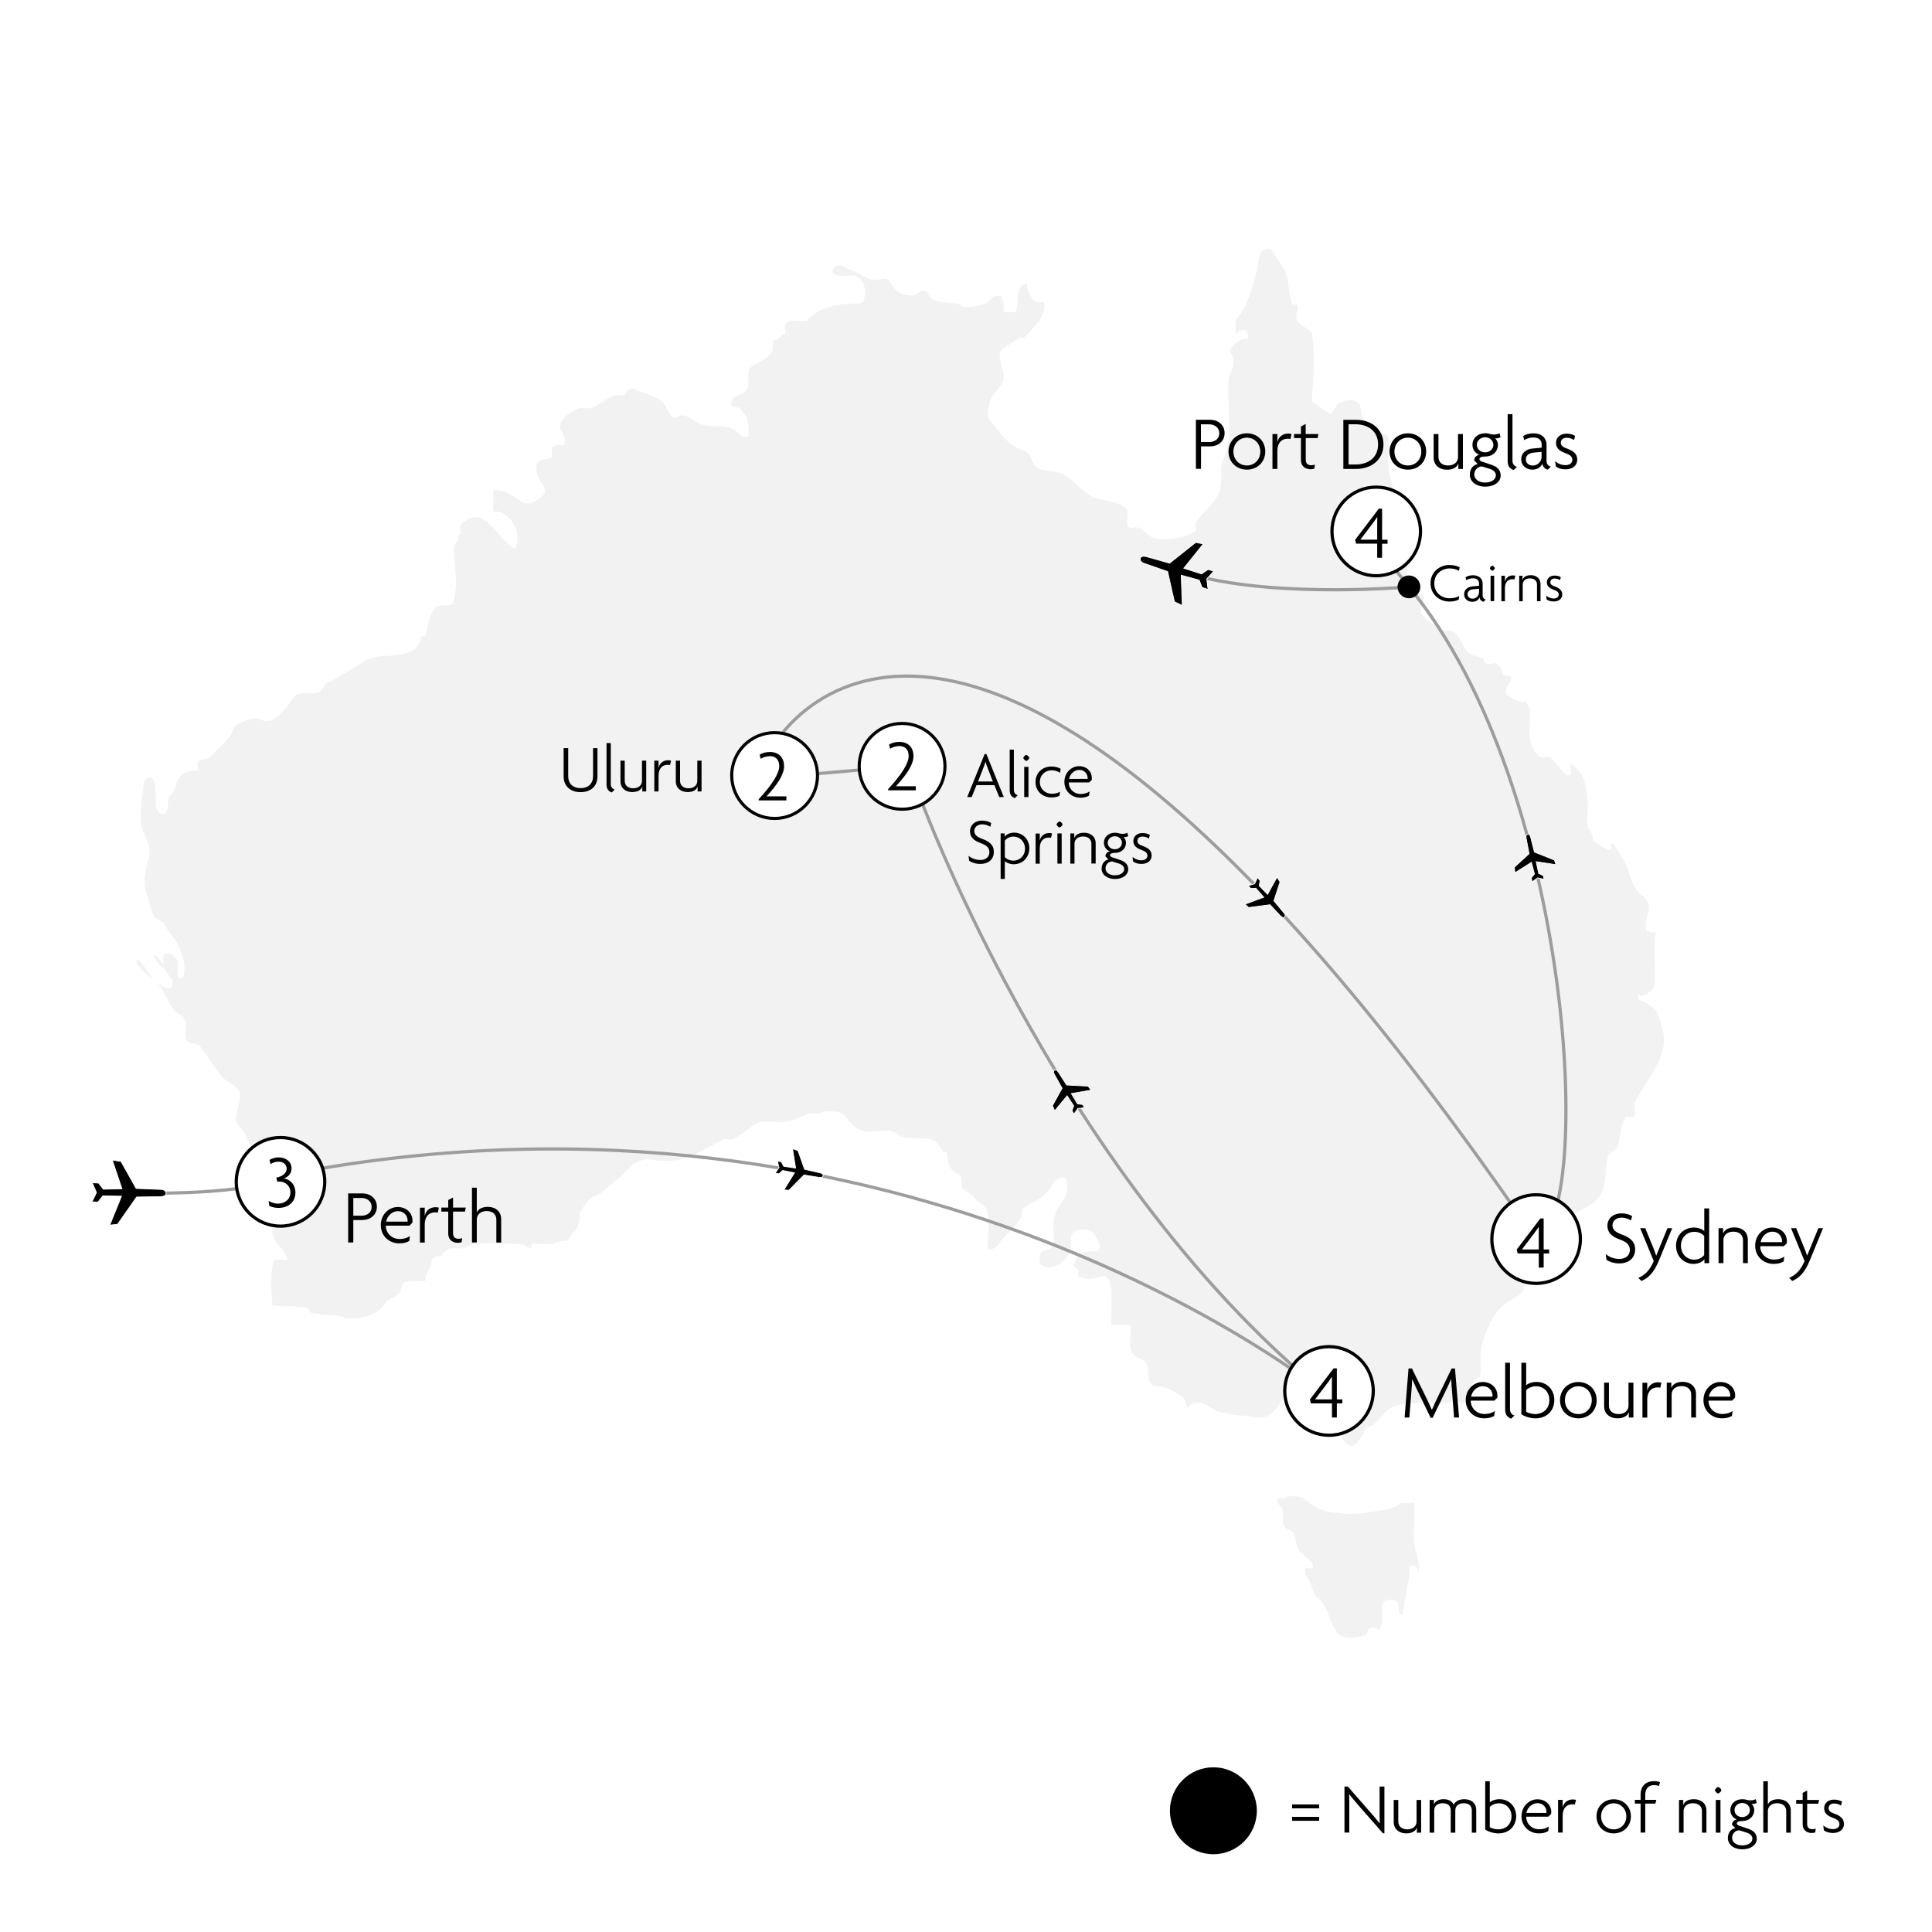 <?xml version="1.0" encoding="utf-8"?>
<!-- Generator: Adobe Illustrator 27.9.0, SVG Export Plug-In . SVG Version: 6.00 Build 0)  -->
<svg version="1.1" id="Layer_1" xmlns="http://www.w3.org/2000/svg" xmlns:xlink="http://www.w3.org/1999/xlink" x="0px" y="0px"
	 viewBox="0 0 240.94 240.94" style="enable-background:new 0 0 240.94 240.94;" xml:space="preserve">
<style type="text/css">
	.st0{fill:#FFFFFF;}
	.st1{fill:#F2F2F2;}
	.st2{fill:#7C9DD2;}
	.st3{enable-background:new    ;}
	.st4{fill:none;stroke:#9C9D9D;stroke-width:0.4;}
	.st5{fill:none;stroke:#FFFFFF;stroke-width:0.095;}
	.st6{fill:none;stroke:#000000;stroke-width:0.4;}
	.st7{clip-path:url(#SVGID_00000101800278464005256160000006591133273669894304_);}
	.st8{clip-path:url(#SVGID_00000046305208347385263780000011967689315505273279_);fill:none;stroke:#000000;stroke-miterlimit:10;}
	.st9{stroke:#FFFFFF;stroke-width:0.1;}
	.st10{fill:#030304;}
	.st11{fill:none;}
	.st12{fill:none;stroke:#030304;stroke-width:0.388;}
</style>
<rect y="0" class="st0" width="240.94" height="240.95"/>
<g>
	<path class="st1" d="M165.85,51.57c-0.8-0.4-1.46-1.06-2.26-1.46c0.13-2.79,0.53-5.59,0-8.52c-0.13-0.53-1.2-0.8-1.73-1.46
		c-0.53-0.67,0.27-1.46-0.13-2.13c0-0.13-0.53,0-0.53,0c-0.53-1.33-0.4-2.93-0.93-4.13c-0.4-0.93-1.2-1.73-1.73-2.79
		c-0.13-0.13-0.8,0-1.06,0.13c-0.8,0.8-0.4,2-0.8,2.79c-0.53,2-1.06,4.13-2.4,5.72c-0.4,0.53-0.13,1.33-0.13,2
		c0.27-0.4,0.67-0.67,1.2-0.53c0.27,0.27,0.27,0.67,0.27,1.06c-0.93-0.13-1.6,0.53-2.13,1.2c-0.27,0.13,0,0.67,0.27,1.06
		c0.13,0.4,0.13,0.8,0,1.2c-0.27,0.53-0.4,1.06-0.53,1.6c-0.27,3.06,0.53,6.26-0.4,9.32c0,0.27-0.4,0.67-0.4,1.06
		c-0.27,1.06,0,2.26-0.27,3.33c-0.4,1.6-2,2.66-2.93,3.99c-0.27,0.4,0.13,1.2-0.27,1.33c-1.6,0.8-3.19,1.06-4.92,0.8
		c-0.67-0.13-1.2-0.8-1.73-1.2c-0.53-0.4-1.33,0.13-1.6-0.27c-0.4-0.53,0.13-1.86-0.27-2.26c-0.93-0.8-2.53-0.93-3.86-1.33
		c-1.6-0.53-2.66-2.4-4.26-3.06c-0.8-0.27-1.73-0.27-2.66-0.53c-0.53-0.13-0.93-0.93-1.2-1.6c0-0.13-0.4-0.53-0.67-0.67
		c-2.13-0.53-3.06-2.4-4.39-3.86c-0.4-0.53-0.13-1.33,0-2c0.13-1.2,1.33-1.73,1.73-2.93c0-0.27,0-0.67,0-0.93
		c-0.27-1.06-0.93-2.66,0.13-3.19c0.67-0.27,1.2-0.8,1.86-1.2c0.13,0,0.53,0.13,0.67,0c1.06-1.33,2.79-2.66,2.4-4.39
		c0-0.13-0.93,0.13-1.06-0.13c-0.67-0.53-1.06-1.33-1.06-2.26c-1.6,0.4-0.93,2.26-1.33,3.33c-0.13,0.53-1.06,0.13-1.6,0.27
		c0.13-0.67,0-1.33-0.27-2c0-0.13-0.4,0-0.67,0c-0.67,0.13-0.8,0.8-1.33,0.93c-0.93,0.27-1.86,0.53-2.79,0.4
		c-0.27-0.13-0.53-0.4-0.8-0.4c-1.06-0.13-2.13-0.13-3.06-0.53c-0.27-0.13-0.4-0.8-0.67-0.93c-0.53-0.4-0.93,0.13-1.46,0.4
		c-0.53,0.13-1.33,0-1.86-0.27c-0.67-0.27-0.93-1.06-1.46-1.6c-0.53-0.4-1.06,0-1.6,0c-1.06,0-2-0.93-3.19-1.33
		c-0.4,0-0.8-0.53-1.2-0.53c-0.67-0.13-1.2,0.8-0.8,1.06c0.8,0.67,2.13-0.13,2.93,0.4c0.93,0.53,1.2,1.86,0.8,2.93
		c0,0.27-0.53,0.4-0.8,0.4c-2.13,0-4.52,0.27-6.12,2c-0.4,0.4-1.33,0-2.13,0.13c-0.8,0.13-0.93,0.93-0.67,1.6
		c-0.67,0-0.8,1.06-1.6,0.8c0,0.67,0,1.46-0.4,1.86c-0.53,0.67-1.6,0.93-2.26,1.46c-0.8,0.53-0.13,1.86-0.53,2.79
		c-0.4,0.8-1.6,0.67-2,1.46c0,0.13,0,0.4,0,0.53c0.27,0.4,0.8,0.27,1.06,0.4c0.27,0.4,0.8,0.8,0.93,1.33
		c0.13,0.8,0.27,1.46,0.13,2.26c-0.13,0-0.4,0-0.53,0c-0.67-0.4-1.33-1.06-2-1.2c-0.93-0.27-2,0-2.93-0.27
		c-0.93-0.13-1.6-0.93-2.53-1.2c-0.53-0.13-1.06,0.4-1.33,0.27c-0.8-0.4-0.8-1.73-1.73-2.26c-1.06-0.53-2.13-0.93-3.33-1.33
		c-0.67-0.13-0.67,0.27-1.06,0.8c-0.13,0.13-0.67-0.13-1.06,0c-1.06,0.27-1.86,0.93-2.66,1.46c-0.53,0.27-1.2,0.13-1.73,0.13
		c-1.2,0.27-2.93,1.6-2.53,2.66c0.27,0.53,0.67,1.06,0.53,1.73c0,0.13-0.13,0.27-0.27,0.27c-0.53,0-1.06-0.13-1.33,0.4
		c-0.13,0.4,0.13,0.8,0,1.06c-0.53,0.4-1.6,0.13-1.86,0.93c-0.27,1.06,0.4,2,0.93,2.93c0,0.13,0.13,0.53,0,0.67
		c-0.67,0.93-2,1.6-2.79,1.06c-1.2-0.8-2.26-1.6-3.59-1.46c0,0.93,0,1.73,0,2.66c1.33-0.13,2.4,1.06,2.8,2.13
		c0.27,0.8,0.4,1.73-0.13,2.53c-1.6-0.93-2.4-2.79-3.99-3.73c-0.67-0.4-1.6-0.27-2.4,0.4c-0.53,0.4-0.4,0.93-0.4,1.46
		c0,0.13-0.27,0.13-0.27,0.27c0,0.13,0,0.4,0,0.53c-0.27,0.27-0.4,0.53-0.53,0.8c0,2.4,0.67,4.79-0.13,7.05
		c-0.27,0.53-1.46,0-2.13,0.53c-0.8,0.8-0.93,2.13-1.2,3.33c-0.13,0.27-0.67,0.27-0.67,0.4c0,1.33-1.46,2-2.53,2.13
		c-1.46,0.27-3.06,0-4.39,0.8c-1.6,0.93-2.93,1.86-4.52,2.66c-0.53,0.13-0.8,0.93-1.2,1.2c-0.67,0.4-1.73,0-2.66,0.27
		c-0.67,0.27-0.93,1.06-1.46,1.73c-0.8,0.8-1.86,2.13-3.19,1.46c-0.8-0.4-2,0.13-2.79,0.53c-0.67,0.27-0.67,1.2-1.2,1.73
		c-0.53,0.67-1.46,1.46-2.13,2.26c-0.27,0.4-1.06,0.4-1.6,0.67c-0.27,0.13-0.13,0.8-0.13,1.2c-0.8-0.13-1.86,0.13-2.26,0.8
		c-0.4,0.4-0.53,1.2-0.8,1.86c-0.13,0.13-0.4,0.4-0.53,0.53c-0.27,0.53,0,1.33-0.27,1.86c-0.27,0.67-1.2,0.27-1.33-0.53
		c-0.13-0.93,0-1.86-0.13-2.79c-0.13-0.4-0.27-1.06-0.93-0.93c-0.4,0.13-0.53,0.67-0.53,0.93c-0.13,1.86-0.67,3.86-0.13,5.59
		c0.4,1.06,1.2,2.26,0.8,3.59c-0.4,1.46-0.8,2.93-0.27,4.39c0.33,0.91,0.4,1.86,0.93,2.8c0.13,0.4,1.06,0.67,1.2,0.93
		c0.53,1.06,1.46,1.86,1.86,2.8c0.53,1.2,1.06,2.66,0.53,3.99h-0.53c-0.27-0.67,0-1.46-0.13-2.13c-0.27-0.53-1.2-1.33-1.6-0.8
		c-0.27,0.13-0.27,0.93,0,1.33c-0.53-0.27-0.67-0.93-1.2-1.2c-0.27-0.13,0,0.13-0.13,0.27c0.4,0.4,0.67,1.06,1.2,1.33
		c0.4,0.4,0.53,0.93,0.93,1.2c0.27,0.27,0.27,0.93,0,1.2s-0.93-0.13-1.33-0.27c-1.33-0.67-1.73-2.4-2.93-3.33
		c0,0.27-0.13,0.53,0,0.67c0.67,0.93,1.6,1.6,2.4,2.26c1.06,1.06,1.46,2.66,2.4,3.73c0.4,0.27,0.8,0.4,1.06,0.8
		c0,0.27,0.27,0.27,0.27,0.53c0,0.8-0.27,1.6,0.13,2.26c0.27,0.4,1.2,0.27,1.6,0.67c0.93,1.33,1.73,2.4,2.66,3.73
		c0.53,0.67,1.73,1.06,2.13,1.73c0.67,1.06-0.53,2.53-0.27,3.99c0.27,0.67,1.06,1.06,1.2,1.73c0.53,1.46,1.33,2.53,2.13,3.86
		c0.13,0.27,0.67,0.4,1.06,0.67c0.13,0.13-0.13,0.53,0,0.67c1.2,1.06,2,2.53,1.46,3.86c-0.13,0.13-1.06,0-1.2,0.27
		c-0.4,0.8-0.13,1.86-0.13,2.79c0.13,1.33,1.6,2,1.86,3.33c-0.67,0.13-1.6-0.27-1.73,0.27c-0.53,1.73-0.27,3.59-0.13,5.46
		c1.46,0.13,2.93,0,4.39,0.27c0.13,0,0.27,0.67,0.53,0.67c1.2,0.27,2.4,0.13,3.59,0.4c1.2,0.4,2.4,0.27,3.59-0.13
		c0.4-0.13,0.93-0.4,1.33-0.8c0.4-0.27,0.53-0.8,0.93-1.06c0.53-0.27,1.06-0.53,1.46-0.93c0.27-0.4,0.27-1.2,0.67-1.33
		c0.8-0.27,1.73-0.13,2.53-0.13c0-0.93,0.8-1.6,0.8-2.53c0-0.27,0.67-0.8,1.33-0.67c0.13-0.53,0.53-0.67,0.8-0.8
		c0.53-0.27,1.33,0,2-0.13c0.27-0.13,0.4-0.27,0.67-0.4c2.26-0.4,4.26-0.13,6.39-0.13c0.4,0,0.67,0.53,1.2,0.53
		c0-0.27,0.13-0.53,0.27-0.53c0.8-0.13,1.6,0.13,2.4,0c0.53-0.27,1.06-0.4,1.73-0.4c0.67-0.13,0.4-0.93,1.06-1.2
		c0.27-0.27,0.4-0.67,0.53-1.06c0.27-0.4,0-0.93,0.13-1.33c0.4-0.53,0.8-1.2,1.33-1.73c0.4-0.27,0.93-0.4,1.33-0.67
		c1.33-1.06,2.53-2,3.73-3.33c0.67-0.53,1.46-0.93,2.4-0.8c1.47,0.21,3.19,0.27,4.66-0.27c1.6-0.53,2.93-1.6,4.52-2.26
		c0.27-0.13,0.8,0.13,1.06,0c0.93-0.4,1.73-1.06,2.53-1.73c1.33-0.93,2.79-0.13,4.26-0.53c0.93-0.13,1.73-0.53,2.66-0.93
		c0.4-0.13,0.93,0,1.33,0c0.13,0,0.4-0.27,0.53-0.27c0.67,0,1.46-0.13,2.13,0.13c0.93,0.4,1.33,1.73,2.4,2.13
		c1.46,0.67,3.06-0.27,4.26,0.27c0.4,0.13,0.8,0.67,1.2,0.67c1.2,0.27,2.26,0,3.46,0.27c0.67,0.13,1.06,0.8,1.46,1.46
		c0.13,0.27,0.53,0,0.53,0.13c0.13,1.2,0.13,2.26,1.46,2.8c0.67,0.27,0.13,1.33,0.53,1.73s1.2,0.67,1.6,1.33
		c0.27,0.4,1.2,0.8,1.33,1.2c0.53,1.46,0.13,3.33,0.13,5.06c0.67,0.13,1.33-0.4,1.6-0.93c0.8-1.06,1.73-1.73,2.53-2.93
		c0.27-0.27,0-1.06,0.4-1.33c0.93-0.67,2-0.93,2.66-1.73c0.67-0.53,0.93-1.46,1.73-2c0.27,0,0.8-0.13,0.93,0.13
		c0.13,0.8,0.13,1.73-0.27,2.4c-0.4,0.67-0.8,1.2-1.06,1.86c-0.53,1.2-0.13,2.53-0.27,3.86c-0.13,0.27-0.27,0.53-0.53,0.67
		c-0.4,0-0.67,0.13-0.93,0.27c-0.4,0.53-0.53,1.6,0.27,1.86c0.53,0.13,1.06,0.13,1.6-0.13c0.67-0.27,1.2-0.93,1.6-1.6
		c0.4-0.67-0.13-1.6,0.27-2.26c0.4-0.67,1.33-0.67,2.13-0.53c0.67,0.27,0.93,0.93,1.2,1.46c0.27,0.4,0.27,1.2-0.4,1.2
		s-1.46-0.13-2,0.4c-0.27,0.4-0.53,0.8-0.67,1.2c-0.13,0.53,0.27,0.4,0.53,0.67c0.13,0.27-0.13,0.8,0,0.8
		c1.06,0.67,2.26,0.13,3.33,0c0.13-0.02,0.67,0.67,0.67,0.93c0.27,1.73,0.13,3.46,0.13,5.19c0.8,0,1.6,0,2.4,0
		c0.13,1.2-0.4,2.53,0.27,3.59c0.53,0.67,1.6,0.53,1.73,1.33c0.27,0.53,0.13,1.2,0.27,1.86c0.13,0.4,0.4,0.8,0.67,0.8
		c1.33,0,2.4,0.53,3.46,1.33c0.53,0.4,0.53,0.93,0.67,1.46c0.53-0.8,1.33-0.93,2.13-0.53c0.67,0.27,1.33,0.93,2.13,1.06
		c0.93,0.13,2,0.4,2.93,0.4c0.8,0,1.73,0.4,2.53,0.13c1.46-0.53,2-2.13,2.93-3.46c0.4-0.53,1.46-0.8,1.73-0.27
		c0.67,0.93-0.27,1.6-1.06,2.26c-0.27,0.4-0.27,1.2,0,1.33c0.8,0.53,2.13-0.53,3.06,0c0.4,0.27,0.67,0.93,1.2,1.06
		c1.2,0.4,1.46,1.73,2.26,2.4c0.8,0.93,1.73-0.4,2.13-1.33c0-0.13,0.27-0.53,0.53-0.67c1.46-0.53,1.86-2,3.06-2.53
		c2.66-0.93,5.32-0.27,8.12-0.67c0.27,0,0.67,0.4,0.67,0.27c0.8-1.2,0.8-2.66,2.13-3.33c0.27-1.33-0.13-2.66,0.27-3.99
		c0.27-1.2,0.8-2.4,1.46-3.59c0.67-1.2,1.73-1.86,2.93-2.53c1.07-0.53,0.93-1.73,0.93-2.79c0-0.27,0.27-0.67,0.4-0.8
		c0.27-0.13,0.8,0.13,1.06,0c0.67-0.67,0.13-1.73,0.67-2.4c1.2-1.2,2.13-2.66,3.46-3.73c1.06-1.06,2.53-1.33,3.46-2.4
		c1.33-1.33,0.8-3.46,1.33-5.32c0.13-0.53,0.93-0.67,1.2-1.2c0.4-1.2,0.27-2.53,1.06-3.73c0.13-0.13,0.67,0.13,0.93,0
		c0.4-0.4,0-1.2,0.13-1.73c1.2-2.4,3.06-4.26,3.59-7.05c0.27-1.46-0.27-2.93-0.8-4.26c-0.4-0.67-1.33-1.2-2.26-1.6
		c-0.13,0,0-0.53,0-0.8c0,0.93,1.86-0.13,2-1.06c0.13-2.13-0.27-4.39,0.13-6.52c-0.53,0.13-1.06-0.13-1.2-0.27
		c-0.4-1.06,0.53-2,0.27-3.19c-0.13-0.4-0.27-0.67-0.53-0.93c-1.6-1.06-1.73-2.79-2.4-4.39c-0.4-0.8-1.06-1.46-1.46-2.26
		c-0.13-0.13-0.27,0-0.27,0.13c0,0.27,0,0.4,0,0.67c-0.93,0-1.46-0.8-2.26-1.2c0-0.13,0-0.4,0-0.53c-0.13-0.4-0.53-0.8-0.67-1.2
		c-0.13-1.06,0.13-2.13,0-3.19c-0.13-0.8-0.13-1.73-0.4-2.53c-0.27-0.8-0.93-1.6-1.73-2.13c0,0.53,0.13,1.06,0,1.46
		c-0.13,0-0.4,0-0.53,0c-0.67-0.67-1.2-1.46-1.86-2.13c-0.4-0.4-0.93,0-1.33-0.13c-2-1.46-1.2-3.99-1.33-5.99
		c0-0.27-0.4-0.53-0.4-0.93c-0.93,0.13-1.6-0.27-2.4-0.8c-0.4-0.27-0.13-0.67-0.13-0.93c0.27-0.53,0.67-0.8,0.53-1.46
		c-0.4,0.13-0.67-0.27-1.06-0.13c0.13-0.04-0.13-1.2-0.67-1.46c-0.53-0.13-1.06,0.27-1.6-0.13c-0.13-0.13,0.13-0.4-0.13-0.53
		c-0.53-0.13-1.06-0.27-1.6-0.53c-0.93-0.53-0.93-1.86-2-2.66c-0.53-0.4-1.2-0.13-1.73-0.4c-0.67-0.67-1.6-0.93-2.13-1.6
		c-0.8-0.8,0.27-1.73,0.13-2.79c-1.06,0-1.86-1.06-2-2c-0.27-1.06,0-2.26-0.27-3.33c-0.13-0.8-0.67-1.6-0.93-2.53
		c-0.67-2.26-0.27-4.52-1.06-6.79c-0.53-1.73,0.13-3.33-0.27-5.06c-1.2-0.53-2.4-1.2-3.06-2.26c-0.4-0.53-0.13-1.2-0.53-1.73
		c-0.53-0.8-1.86-0.53-2.66,0C166.52,50.77,166.12,51.7,165.85,51.57L165.85,51.57z"/>
	<path class="st1" d="M160.43,186.66c0.93-0.13,1.73-0.13,2.4,0.4c1.06,0.93,2.26,1.46,3.59,1.6c0.13,0,0.27,0,0.4,0
		c2.13,0.4,3.99-0.13,6.12-0.4c0.4-0.13,1.06-0.27,1.6-0.67c0.53-0.4,1.2,0.13,1.73-0.27c0.13-0.13,0-0.53-0.13-0.93
		c0.67,2.4-0.27,5.06,0.53,7.45c0.27,0.8,0.4,1.73,0.13,2.53c0.27-0.67-0.4-1.46-0.93-1.06c-0.27,0.13,0,0.93-0.13,1.46
		c-0.4,1.6-0.53,2.93-0.8,4.53c0,0-0.27,0-0.4,0c-0.27-0.53,0.13-1.46-0.53-1.73c-0.53-0.13-1.33-0.13-1.46,0.27
		c-0.53,1.06,0.27,2.53-0.67,3.46c-0.27-0.4-0.93-0.4-1.2-0.13c-0.13,0.4-0.27,0.8-0.53,0.8c-1.33,0.4-2.93,0.53-3.59-0.67
		c-0.67-0.93-0.8-2.13-1.46-3.19c-0.27-0.53-0.93-0.8-1.2-1.33c-0.27-0.8-0.53-1.6-1.06-2.4c-0.13-0.27-0.13-0.67,0-0.8
		s0.67,0.13,0.8,0s0.13-0.53,0-0.67c-0.4-0.4-0.8-0.8-1.33-1.2c-0.67-0.53-0.67-1.6-0.93-2.4c-0.13-0.53-0.93-0.53-1.2-0.93
		c-0.4-0.67,0-1.6-0.27-2.26c-0.27-0.4-0.93-0.8-0.53-1.2c0.13-0.13,0.53,0,0.93,0L160.43,186.66L160.43,186.66z"/>
</g>
<path class="st2" d="M177.77,70.98c0.01,0.03,0.01,0.06,0.02,0.09c0,0.02,0.01,0.05,0.02,0.07L177.77,70.98L177.77,70.98z"/>
<path class="st2" d="M201.16,153.57c-0.01,0.02-0.03,0.03-0.04,0.04c-0.02,0.02-0.03,0.04-0.05,0.05L201.16,153.57L201.16,153.57z"
	/>
<g class="st3">
	<path d="M181.34,176.78l-0.25-3.18c-0.04-0.52-0.09-1.08-0.11-1.59h-0.02c-0.21,0.51-0.52,1.13-0.76,1.63l-1.54,3.18h-0.24
		l-1.54-3.18c-0.23-0.47-0.52-1.08-0.75-1.62h-0.02c-0.02,0.52-0.06,1.12-0.1,1.58l-0.25,3.18h-0.59l0.49-6.12h0.42l1.68,3.43
		c0.26,0.53,0.56,1.15,0.8,1.72h0.02c0.23-0.56,0.51-1.14,0.79-1.72l1.67-3.43h0.41l0.51,6.12H181.34z"/>
	<path d="M186.73,174.31l-0.37,0.36h-2.94c-0.03,0.81,0.62,1.67,1.73,1.67c0.54,0,0.95-0.15,1.27-0.37l-0.08,0.61
		c-0.3,0.18-0.69,0.3-1.26,0.3c-1.25,0-2.29-0.93-2.29-2.26c0-1.4,1.07-2.27,2.1-2.27c1.19,0,1.85,0.83,1.85,1.68
		C186.75,174.12,186.75,174.23,186.73,174.31z M184.92,172.87c-0.72,0-1.35,0.62-1.46,1.31h2.66c0.01-0.04,0.01-0.1,0.01-0.14
		C186.13,173.47,185.71,172.87,184.92,172.87z"/>
	<path d="M188.46,176.92c-0.34-0.11-0.75-0.39-0.75-1.09v-5.88h0.6v5.82c0,0.41,0.26,0.68,0.56,0.75L188.46,176.92z"/>
	<path d="M191.5,176.88c-0.74,0-1.41-0.26-1.77-0.51v-6.42h0.6v2.81c0.21-0.22,0.74-0.42,1.29-0.42c1.28,0,2.22,0.95,2.22,2.25
		C193.84,175.92,192.91,176.88,191.5,176.88z M191.57,172.88c-0.61,0-1.05,0.28-1.24,0.48v2.7c0.22,0.13,0.67,0.29,1.1,0.29
		c1.08,0,1.79-0.72,1.79-1.75C193.23,173.61,192.52,172.88,191.57,172.88z"/>
	<path d="M196.84,176.88c-1.3,0-2.29-0.94-2.29-2.26s1-2.27,2.29-2.27s2.28,0.95,2.28,2.27S198.14,176.88,196.84,176.88z
		 M196.84,172.88c-0.93,0-1.68,0.72-1.68,1.74c0,1.02,0.75,1.73,1.68,1.73s1.67-0.71,1.67-1.73
		C198.51,173.6,197.78,172.88,196.84,172.88z"/>
	<path d="M203.13,176.78v-0.65h-0.01c-0.14,0.4-0.59,0.75-1.41,0.75c-0.95,0-1.66-0.57-1.66-1.52v-2.93h0.6v2.87
		c0,0.61,0.43,1.05,1.2,1.05c0.76,0,1.24-0.44,1.24-1.05v-2.87h0.61v4.35H203.13z"/>
	<path d="M207.06,173.06c-0.08-0.02-0.21-0.04-0.34-0.04c-0.67,0-1.29,0.43-1.29,1.55v2.22h-0.6v-4.35h0.6v0.99h0.01
		c0.13-0.61,0.63-1.05,1.34-1.05c0.12,0,0.31,0.02,0.41,0.06L207.06,173.06z"/>
	<path d="M210.91,176.78v-2.87c0-0.6-0.43-1.05-1.2-1.05c-0.76,0-1.24,0.44-1.24,1.05v2.87h-0.61v-4.35h0.57v0.65h0.01
		c0.14-0.4,0.59-0.75,1.41-0.75c0.95,0,1.66,0.57,1.66,1.52v2.93H210.91z"/>
	<path d="M216.37,174.31l-0.36,0.36h-2.94c-0.03,0.81,0.62,1.67,1.73,1.67c0.54,0,0.95-0.15,1.27-0.37l-0.08,0.61
		c-0.3,0.18-0.69,0.3-1.26,0.3c-1.25,0-2.29-0.93-2.29-2.26c0-1.4,1.06-2.27,2.1-2.27c1.19,0,1.85,0.83,1.85,1.68
		C216.39,174.12,216.39,174.23,216.37,174.31z M214.57,172.87c-0.72,0-1.35,0.62-1.46,1.31h2.66c0.01-0.04,0.01-0.1,0.01-0.14
		C215.78,173.47,215.35,172.87,214.57,172.87z"/>
</g>
<g class="st3">
	<path d="M201.94,157.56c-0.7,0-1.27-0.22-1.6-0.46l-0.09-0.7c0.44,0.36,1.02,0.6,1.72,0.6c0.75,0,1.29-0.44,1.29-1.1
		c0-0.64-0.37-1-1.22-1.31c-1.08-0.38-1.58-0.9-1.58-1.74c0-0.77,0.57-1.53,1.79-1.53c0.56,0,1.04,0.18,1.29,0.34l-0.14,0.55
		c-0.23-0.17-0.7-0.36-1.16-0.36c-0.75,0-1.15,0.47-1.15,0.95c0,0.52,0.35,0.85,1.1,1.13c1.08,0.39,1.73,0.88,1.73,1.9
		C203.9,156.89,203.14,157.56,201.94,157.56z"/>
	<path d="M206.91,157.14c-0.62,1.53-1.31,2.23-2.21,2.61l-0.39-0.39c0.86-0.36,1.42-0.93,1.93-2.09l-1.69-4.1h0.63l0.93,2.26
		c0.13,0.34,0.31,0.76,0.43,1.14h0.02c0.14-0.37,0.34-0.83,0.46-1.14l0.93-2.26h0.59L206.91,157.14z"/>
</g>
<g class="st3">
	<path d="M212.56,157.52v-0.48h-0.01c-0.21,0.29-0.67,0.58-1.36,0.58c-1.09,0-2.17-0.84-2.17-2.26c0-1.32,0.95-2.27,2.23-2.27
		c0.56,0,1.08,0.22,1.29,0.45v-2.84h0.61v6.83H212.56z M212.53,154.13c-0.21-0.23-0.63-0.51-1.23-0.51c-0.94,0-1.67,0.72-1.67,1.74
		c0,1.02,0.73,1.73,1.67,1.73c0.58,0,1.01-0.29,1.23-0.58V154.13z"/>
	<path d="M217.37,157.52v-2.87c0-0.6-0.43-1.05-1.2-1.05c-0.76,0-1.24,0.44-1.24,1.05v2.87h-0.61v-4.35h0.57v0.65h0.01
		c0.14-0.4,0.59-0.75,1.41-0.75c0.95,0,1.66,0.57,1.66,1.52v2.93H217.37z"/>
	<path d="M222.83,155.05l-0.37,0.36h-2.94c-0.03,0.81,0.62,1.67,1.73,1.67c0.54,0,0.95-0.15,1.27-0.37l-0.08,0.61
		c-0.3,0.18-0.69,0.3-1.26,0.3c-1.25,0-2.29-0.93-2.29-2.26c0-1.4,1.07-2.27,2.1-2.27c1.19,0,1.85,0.83,1.85,1.68
		C222.85,154.86,222.85,154.96,222.83,155.05z M221.03,153.6c-0.72,0-1.35,0.62-1.46,1.31h2.66c0.01-0.04,0.01-0.1,0.01-0.14
		C222.23,154.2,221.81,153.6,221.03,153.6z"/>
</g>
<g class="st3">
	<path d="M225.72,157.14c-0.62,1.53-1.31,2.23-2.21,2.61l-0.39-0.39c0.86-0.36,1.42-0.93,1.93-2.09l-1.69-4.1H224l0.93,2.26
		c0.13,0.34,0.31,0.76,0.43,1.14h0.02c0.14-0.37,0.34-0.83,0.46-1.14l0.93-2.26h0.58L225.72,157.14z"/>
</g>
<g class="st3">
	<path d="M150.94,55.67h-1.16v2.8h-0.64v-6.12h1.79c0.93,0,1.79,0.61,1.79,1.66S151.86,55.67,150.94,55.67z M150.81,52.92h-1.04
		v2.21h1.06c0.66,0,1.23-0.4,1.23-1.1C152.06,53.33,151.48,52.92,150.81,52.92z"/>
	<path d="M155.5,58.57c-1.29,0-2.29-0.94-2.29-2.26s1-2.27,2.29-2.27c1.3,0,2.29,0.95,2.29,2.27S156.79,58.57,155.5,58.57z
		 M155.5,54.58c-0.93,0-1.68,0.72-1.68,1.74c0,1.02,0.75,1.73,1.68,1.73c0.93,0,1.67-0.71,1.67-1.73
		C157.17,55.3,156.43,54.58,155.5,54.58z"/>
	<path d="M160.93,54.75c-0.08-0.02-0.21-0.04-0.34-0.04c-0.67,0-1.29,0.43-1.29,1.55v2.22h-0.61v-4.35h0.61v0.99h0.01
		c0.13-0.61,0.63-1.05,1.34-1.05c0.12,0,0.31,0.02,0.41,0.06L160.93,54.75z"/>
	<path d="M164.32,54.63h-1.48v2.69c0,0.51,0.28,0.7,0.7,0.7c0.17,0,0.33-0.03,0.44-0.09l-0.07,0.5c-0.12,0.07-0.3,0.09-0.48,0.09
		c-0.66,0-1.19-0.39-1.19-1.15v-2.74h-0.86v-0.5h0.86v-0.94l0.59-0.32v1.26h1.59L164.32,54.63z"/>
	<path d="M169.13,58.48h-1.6v-6.12h1.6c1.85,0,3.4,1.11,3.4,3.06S170.98,58.48,169.13,58.48z M169.03,52.91h-0.85v5.02h0.85
		c1.62,0,2.83-0.87,2.83-2.5C171.86,53.79,170.65,52.91,169.03,52.91z"/>
	<path d="M175.58,58.57c-1.3,0-2.29-0.94-2.29-2.26s1-2.27,2.29-2.27s2.28,0.95,2.28,2.27S176.88,58.57,175.58,58.57z M175.58,54.58
		c-0.93,0-1.68,0.72-1.68,1.74c0,1.02,0.75,1.73,1.68,1.73c0.93,0,1.67-0.71,1.67-1.73C177.25,55.3,176.51,54.58,175.58,54.58z"/>
	<path d="M181.87,58.48v-0.65h-0.01c-0.14,0.4-0.59,0.75-1.41,0.75c-0.95,0-1.66-0.57-1.66-1.52v-2.93h0.6V57
		c0,0.61,0.43,1.05,1.2,1.05c0.76,0,1.24-0.44,1.24-1.05v-2.87h0.61v4.35H181.87z"/>
	<path d="M185.23,60.69c-1.15,0-1.93-0.64-1.93-1.5c0-0.79,0.51-1.24,0.99-1.32l-0.44-0.44c0-0.34,0.2-0.63,0.64-0.71
		c-0.45-0.16-0.86-0.6-0.86-1.25c0-0.83,0.66-1.44,1.59-1.44c0.23,0,0.41,0.03,0.56,0.08c0.16,0.05,0.35,0.08,0.57,0.08
		c0.24,0,0.5-0.07,0.66-0.16l0.12,0.5c-0.13,0.09-0.46,0.16-0.68,0.13c0.18,0.15,0.36,0.45,0.36,0.82c0,0.78-0.6,1.45-1.58,1.45
		c-0.48,0-0.73,0.12-0.73,0.34c0,0.12,0.12,0.23,0.32,0.3l1.17,0.39c0.74,0.25,1.16,0.64,1.16,1.36
		C187.14,60.09,186.36,60.69,185.23,60.69z M185.78,58.47l-0.96-0.3c-0.55,0-0.96,0.45-0.96,1.02c0,0.51,0.49,0.99,1.35,0.99
		c0.85,0,1.34-0.45,1.34-0.87C186.56,58.9,186.26,58.62,185.78,58.47z M185.22,54.53c-0.59,0-1.04,0.42-1.04,0.94
		c0,0.53,0.44,0.94,1.04,0.94c0.56,0,1.02-0.41,1.02-0.94C186.24,54.96,185.79,54.53,185.22,54.53z"/>
	<path d="M188.77,58.62c-0.34-0.11-0.75-0.39-0.75-1.09v-5.88h0.6v5.82c0,0.41,0.26,0.68,0.56,0.75L188.77,58.62z"/>
	<path d="M193.02,58.57c-0.3-0.07-0.64-0.33-0.68-0.77c-0.16,0.5-0.68,0.77-1.24,0.77c-0.83,0-1.39-0.57-1.39-1.28
		c0-0.84,0.67-1.29,1.41-1.35l1.14-0.11v-0.41c0-0.54-0.37-0.86-1.03-0.86c-0.43,0-0.87,0.13-1.15,0.33l-0.12-0.51
		c0.34-0.23,0.79-0.34,1.3-0.34c0.93,0,1.61,0.52,1.61,1.45v1.99c0,0.43,0.26,0.66,0.54,0.71L193.02,58.57z M192.26,56.35l-1.03,0.1
		c-0.6,0.06-0.94,0.38-0.94,0.85c0,0.43,0.35,0.76,0.85,0.76c0.56,0,1.11-0.42,1.11-1.12V56.35z"/>
	<path d="M195.23,58.53c-0.52,0-0.91-0.13-1.2-0.35l-0.09-0.66c0.33,0.28,0.78,0.49,1.3,0.49c0.48,0,0.85-0.25,0.85-0.67
		c0-0.39-0.31-0.62-0.8-0.8c-0.79-0.28-1.24-0.64-1.24-1.32c0-0.69,0.56-1.14,1.33-1.14c0.46,0,0.88,0.15,1.05,0.28l-0.13,0.52
		c-0.19-0.14-0.51-0.29-0.93-0.29c-0.42,0-0.72,0.25-0.72,0.61c0,0.38,0.26,0.56,0.74,0.73c0.82,0.29,1.31,0.67,1.31,1.39
		C196.7,58.04,196.13,58.53,195.23,58.53z"/>
</g>
<g class="st3">
	<path d="M181.94,71.18c-0.24-0.15-0.69-0.29-1.16-0.29c-0.99,0-1.91,0.7-1.91,1.86c0,1.16,0.9,1.86,1.91,1.86
		c0.51,0,0.9-0.11,1.19-0.28l-0.05,0.44c-0.27,0.15-0.64,0.25-1.18,0.25c-1.19,0-2.34-0.86-2.34-2.28c0-1.42,1.16-2.28,2.34-2.28
		c0.56,0,1.02,0.13,1.3,0.29L181.94,71.18z"/>
	<path d="M185.01,75.05c-0.22-0.05-0.47-0.24-0.5-0.56c-0.12,0.36-0.5,0.56-0.9,0.56c-0.61,0-1.02-0.41-1.02-0.93
		c0-0.62,0.49-0.94,1.03-0.99l0.83-0.08v-0.3c0-0.39-0.27-0.63-0.75-0.63c-0.32,0-0.64,0.1-0.84,0.24l-0.09-0.37
		c0.25-0.17,0.57-0.25,0.95-0.25c0.68,0,1.18,0.38,1.18,1.06v1.45c0,0.32,0.19,0.48,0.39,0.52L185.01,75.05z M184.46,73.42
		l-0.75,0.07c-0.44,0.04-0.69,0.28-0.69,0.62c0,0.32,0.26,0.55,0.62,0.55c0.41,0,0.81-0.31,0.81-0.82V73.42z"/>
	<path d="M186.11,71.17c-0.1,0-0.31-0.21-0.31-0.31c0-0.1,0.21-0.31,0.31-0.31c0.11,0,0.31,0.2,0.31,0.31
		C186.42,70.97,186.22,71.17,186.11,71.17z M185.89,74.98V71.8h0.45v3.17H185.89z"/>
	<path d="M188.87,72.26c-0.06-0.01-0.15-0.03-0.25-0.03c-0.49,0-0.94,0.31-0.94,1.13v1.62h-0.44V71.8h0.44v0.72h0.01
		c0.1-0.45,0.46-0.76,0.98-0.76c0.08,0,0.22,0.01,0.3,0.04L188.87,72.26z"/>
	<path d="M191.68,74.98v-2.09c0-0.44-0.32-0.76-0.88-0.76c-0.55,0-0.9,0.32-0.9,0.76v2.09h-0.44V71.8h0.41v0.48h0.01
		c0.11-0.29,0.43-0.55,1.03-0.55c0.69,0,1.21,0.41,1.21,1.11v2.14H191.68z"/>
	<path d="M193.76,75.01c-0.38,0-0.67-0.1-0.88-0.25l-0.06-0.48c0.24,0.2,0.57,0.36,0.95,0.36c0.35,0,0.62-0.18,0.62-0.49
		c0-0.29-0.22-0.46-0.58-0.58c-0.57-0.2-0.9-0.47-0.9-0.96c0-0.5,0.41-0.83,0.97-0.83c0.34,0,0.64,0.11,0.77,0.2l-0.1,0.38
		c-0.14-0.11-0.37-0.21-0.68-0.21c-0.31,0-0.53,0.18-0.53,0.45c0,0.28,0.19,0.41,0.54,0.53c0.59,0.21,0.95,0.49,0.95,1.02
		C194.83,74.66,194.42,75.01,193.76,75.01z"/>
</g>
<path class="st4" d="M96.6,92.81c0,0,23.87-42.31,95.05,61.94"/>
<path class="st4" d="M15.38,148.82c6.08,0,16.11,0.12,21.01-2.45"/>
<g class="st3">
	<path d="M45.22,152.15h-1.16v2.8h-0.64v-6.12h1.79c0.93,0,1.79,0.61,1.79,1.66S46.14,152.15,45.22,152.15z M45.1,149.4h-1.04v2.21
		h1.06c0.66,0,1.23-0.4,1.23-1.1C46.35,149.81,45.77,149.4,45.1,149.4z"/>
	<path d="M51.42,152.49l-0.36,0.36h-2.94c-0.03,0.81,0.62,1.67,1.73,1.67c0.54,0,0.95-0.15,1.27-0.37l-0.08,0.61
		c-0.3,0.18-0.69,0.3-1.26,0.3c-1.25,0-2.29-0.93-2.29-2.26c0-1.4,1.06-2.27,2.1-2.27c1.19,0,1.85,0.83,1.85,1.68
		C51.44,152.3,51.44,152.4,51.42,152.49z M49.62,151.04c-0.72,0-1.35,0.62-1.46,1.31h2.66c0.01-0.04,0.01-0.1,0.01-0.14
		C50.83,151.64,50.41,151.04,49.62,151.04z"/>
</g>
<g class="st3">
	<path d="M54.6,151.23c-0.08-0.02-0.21-0.04-0.34-0.04c-0.67,0-1.29,0.43-1.29,1.55v2.22h-0.6v-4.35h0.6v0.99h0.01
		c0.13-0.61,0.63-1.05,1.34-1.05c0.12,0,0.31,0.02,0.41,0.06L54.6,151.23z"/>
	<path d="M57.98,151.1h-1.48v2.69c0,0.51,0.28,0.7,0.7,0.7c0.17,0,0.33-0.03,0.44-0.09l-0.07,0.5c-0.12,0.07-0.3,0.09-0.48,0.09
		c-0.66,0-1.19-0.39-1.19-1.15v-2.74h-0.86v-0.5h0.86v-0.94l0.6-0.32v1.26h1.59L57.98,151.1z"/>
</g>
<g class="st3">
	<path d="M61.9,154.95v-2.87c0-0.6-0.43-1.05-1.2-1.05c-0.76,0-1.24,0.44-1.24,1.05v2.87h-0.6v-6.83h0.6v3.07h0.01
		c0.15-0.36,0.6-0.68,1.37-0.68c0.96,0,1.66,0.57,1.66,1.52v2.93H61.9z"/>
</g>
<g>
	<path d="M16.98,148.21l-1.89-3.37L14,144.67l1.21,3.58l-2.32,0.06l-0.59-0.77l-0.8-0.04l0.53,1.22l-0.56,1.17l0.74,0.02l0.63-0.78
		l2.31,0.05l-1.46,3.6l0.96-0.09l2.39-3.41l2.83-0.04c0,0,0.91,0.04,0.84-0.46c-0.07-0.49-0.72-0.45-0.72-0.45L16.98,148.21
		L16.98,148.21z"/>
	<path class="st5" d="M16.98,148.21l-1.89-3.37L14,144.67l1.21,3.58l-2.32,0.06l-0.59-0.77l-0.8-0.04l0.53,1.22l-0.56,1.17
		l0.74,0.02l0.63-0.78l2.31,0.05l-1.46,3.6l0.96-0.09l2.39-3.41l2.83-0.04c0,0,0.91,0.04,0.84-0.46c-0.07-0.49-0.72-0.45-0.72-0.45
		L16.98,148.21L16.98,148.21z"/>
</g>
<path class="st4" d="M114.2,98.04c0,0,17.04,47.79,50.78,75.53c0,0-51.69-41.77-128.6-27.2"/>
<path class="st0" d="M34.98,152.91c3.05,0,5.52-2.47,5.52-5.53c0-3.05-2.47-5.52-5.52-5.52s-5.52,2.47-5.52,5.52
	C29.46,150.44,31.93,152.91,34.98,152.91L34.98,152.91z"/>
<path class="st6" d="M34.98,152.91c3.05,0,5.52-2.47,5.52-5.53c0-3.05-2.47-5.52-5.52-5.52s-5.52,2.47-5.52,5.52
	C29.46,150.44,31.93,152.91,34.98,152.91L34.98,152.91z"/>
<g class="st3">
	<path d="M34.7,150.64c-0.39,0-0.83-0.11-1.12-0.26l-0.08-0.61c0.33,0.2,0.78,0.34,1.17,0.34c0.83,0,1.55-0.52,1.55-1.44
		c0-0.72-0.6-1.32-1.34-1.32c-0.09,0-0.19,0.01-0.29,0.02l-0.13-0.51c0.77-0.13,1.29-0.57,1.29-1.1c0-0.49-0.37-0.89-1.01-0.89
		c-0.36,0-0.68,0.1-1,0.3l-0.13-0.52c0.33-0.19,0.71-0.31,1.15-0.31c0.95,0,1.6,0.59,1.6,1.37c0,0.65-0.45,1.11-0.98,1.25
		c0.75,0.09,1.46,0.74,1.46,1.77C36.84,149.84,36.05,150.64,34.7,150.64z"/>
</g>
<g>
	<path d="M100.34,145.82l-0.83-2.34l-0.67-0.22l0.38,2.41l-1.48-0.22l-0.29-0.55l-0.5-0.11l0.2,0.83l-0.48,0.68l0.46,0.09l0.49-0.42
		l1.46,0.29l-1.32,2.13l0.62,0.05l1.89-1.91l1.8,0.29c0,0,0.57,0.12,0.58-0.2c0.01-0.32-0.41-0.36-0.41-0.36L100.34,145.82
		L100.34,145.82z"/>
	<path class="st5" d="M100.34,145.82l-0.83-2.34l-0.67-0.22l0.38,2.41l-1.48-0.22l-0.29-0.55l-0.5-0.11l0.2,0.83l-0.48,0.68
		l0.46,0.09l0.49-0.42l1.46,0.29l-1.32,2.13l0.62,0.05l1.89-1.91l1.8,0.29c0,0,0.57,0.12,0.58-0.2c0.01-0.32-0.41-0.36-0.41-0.36
		L100.34,145.82L100.34,145.82z"/>
</g>
<path class="st4" d="M191.66,154.75c7.15-3.33,4.67-56.53-15.94-81.56"/>
<path class="st0" d="M165.74,178.99c3.05,0,5.52-2.47,5.52-5.53c0-3.05-2.47-5.52-5.52-5.52s-5.52,2.47-5.52,5.52
	C160.22,176.52,162.69,178.99,165.74,178.99L165.74,178.99z"/>
<path class="st6" d="M165.74,178.99c3.05,0,5.52-2.47,5.52-5.53c0-3.05-2.47-5.52-5.52-5.52s-5.52,2.47-5.52,5.52
	C160.22,176.52,162.69,178.99,165.74,178.99L165.74,178.99z"/>
<g class="st3">
	<path d="M166.72,175.02v1.76h-0.61v-1.76h-2.63l-0.12-0.49l2.95-3.88h0.41v3.87h0.68v0.5H166.72z M166.09,171.71
		c-0.22,0.35-0.46,0.65-0.68,0.95l-1.41,1.86h2.1v-1.87c0-0.32,0-0.59,0.01-0.93L166.09,171.71z"/>
</g>
<path class="st0" d="M191.57,160.05c3.05,0,5.52-2.47,5.52-5.53c0-3.05-2.47-5.52-5.52-5.52s-5.52,2.47-5.52,5.52
	C186.04,157.58,188.52,160.05,191.57,160.05L191.57,160.05z"/>
<path class="st6" d="M191.57,160.05c3.05,0,5.52-2.47,5.52-5.53c0-3.05-2.47-5.52-5.52-5.52s-5.52,2.47-5.52,5.52
	C186.04,157.58,188.52,160.05,191.57,160.05L191.57,160.05z"/>
<g class="st3">
	<path d="M192.51,156.32v1.76h-0.61v-1.76h-2.63l-0.12-0.49l2.95-3.88h0.41v3.87h0.68v0.5H192.51z M191.89,153.01
		c-0.22,0.35-0.46,0.65-0.68,0.95l-1.41,1.86h2.1v-1.87c0-0.32,0-0.59,0.01-0.93L191.89,153.01z"/>
</g>
<g class="st3">
	<path d="M150.93,228.63c-0.37,0-0.77-0.1-1.05-0.24l-0.07-0.58c0.31,0.19,0.73,0.32,1.1,0.32c0.78,0,1.46-0.49,1.46-1.35
		c0-0.68-0.56-1.23-1.26-1.23c-0.08,0-0.18,0.01-0.27,0.02l-0.13-0.48c0.72-0.13,1.21-0.53,1.21-1.04c0-0.46-0.35-0.84-0.95-0.84
		c-0.34,0-0.64,0.09-0.94,0.28l-0.13-0.49c0.31-0.18,0.67-0.29,1.08-0.29c0.89,0,1.5,0.55,1.5,1.29c0,0.61-0.42,1.04-0.92,1.17
		c0.7,0.08,1.37,0.69,1.37,1.66C152.94,227.87,152.19,228.63,150.93,228.63z"/>
</g>
<g class="st3">
	<path d="M161.14,225.52v-0.49h3.37v0.49H161.14z M161.14,227.07v-0.49h3.37v0.49H161.14z"/>
	<path d="M172.48,228.64l-2.81-3.2c-0.47-0.53-1-1.17-1.4-1.66l-0.02,0.01c0.02,0.53,0.02,1.06,0.02,1.58v3.17h-0.6v-5.74h0.42
		l2.66,3.04c0.39,0.44,0.92,1.06,1.3,1.54l0.02-0.01c-0.02-0.51-0.02-1.03-0.02-1.51v-3.06h0.6v5.83H172.48z"/>
	<path d="M176.7,228.55v-0.61h-0.01c-0.13,0.38-0.55,0.7-1.32,0.7c-0.89,0-1.56-0.53-1.56-1.42v-2.75h0.57v2.69
		c0,0.57,0.41,0.98,1.12,0.98c0.71,0,1.16-0.41,1.16-0.98v-2.69h0.57v4.08H176.7z"/>
	<path d="M183.55,228.55v-2.76c0-0.53-0.29-0.91-1.01-0.91c-0.7,0-1.05,0.38-1.05,0.91v2.76h-0.57v-2.76c0-0.53-0.28-0.91-1-0.91
		c-0.7,0-1.06,0.38-1.06,0.91v2.76h-0.57v-4.08h0.53v0.55h0.01c0.13-0.34,0.5-0.64,1.22-0.64c0.55,0,1.04,0.22,1.24,0.69
		c0.15-0.39,0.66-0.69,1.32-0.69c0.89,0,1.49,0.5,1.49,1.36v2.81H183.55z"/>
	<path d="M186.88,228.64c-0.69,0-1.32-0.24-1.66-0.48v-6.02h0.57v2.64c0.2-0.21,0.69-0.4,1.21-0.4c1.2,0,2.08,0.89,2.08,2.12
		C189.07,227.74,188.2,228.64,186.88,228.64z M186.95,224.89c-0.58,0-0.98,0.26-1.16,0.45v2.53c0.21,0.13,0.63,0.27,1.04,0.27
		c1.01,0,1.67-0.67,1.67-1.64C188.5,225.58,187.83,224.89,186.95,224.89z"/>
	<path d="M193.43,226.23l-0.34,0.33h-2.75c-0.03,0.76,0.59,1.57,1.62,1.57c0.5,0,0.89-0.14,1.19-0.34l-0.07,0.57
		c-0.28,0.17-0.65,0.28-1.18,0.28c-1.17,0-2.15-0.87-2.15-2.12c0-1.31,1-2.13,1.97-2.13c1.12,0,1.74,0.78,1.74,1.58
		C193.45,226.05,193.45,226.15,193.43,226.23z M191.73,224.87c-0.67,0-1.27,0.58-1.37,1.22h2.49c0.01-0.04,0.01-0.09,0.01-0.13
		C192.87,225.44,192.47,224.87,191.73,224.87z"/>
	<path d="M196.4,225.05c-0.07-0.02-0.2-0.04-0.31-0.04c-0.63,0-1.21,0.41-1.21,1.45v2.08h-0.57v-4.08h0.57v0.93h0.01
		c0.13-0.58,0.59-0.98,1.26-0.98c0.11,0,0.29,0.02,0.39,0.05L196.4,225.05z"/>
	<path d="M201.25,228.64c-1.22,0-2.15-0.88-2.15-2.12c0-1.24,0.94-2.13,2.15-2.13c1.21,0,2.14,0.89,2.14,2.13
		C203.39,227.76,202.46,228.64,201.25,228.64z M201.25,224.89c-0.87,0-1.58,0.68-1.58,1.63s0.7,1.62,1.58,1.62s1.57-0.67,1.57-1.62
		S202.12,224.89,201.25,224.89z"/>
	<path d="M206.89,222.74c-0.16-0.07-0.4-0.12-0.59-0.12c-0.68,0-1.12,0.4-1.12,1.24v0.6h1.38l-0.12,0.47h-1.26v3.61h-0.58v-3.61
		h-0.72v-0.47h0.72v-0.63c0-1.14,0.68-1.7,1.67-1.7c0.3,0,0.56,0.04,0.75,0.12L206.89,222.74z"/>
	<path d="M212.25,228.55v-2.69c0-0.57-0.41-0.98-1.13-0.98c-0.71,0-1.16,0.41-1.16,0.98v2.69h-0.57v-4.08h0.53v0.61h0.01
		c0.13-0.38,0.55-0.7,1.32-0.7c0.89,0,1.56,0.53,1.56,1.42v2.75H212.25z"/>
	<path d="M214.27,223.66c-0.13,0-0.4-0.27-0.4-0.4c0-0.14,0.27-0.4,0.4-0.4c0.13,0,0.4,0.26,0.4,0.4
		C214.67,223.39,214.4,223.66,214.27,223.66z M213.98,228.55v-4.08h0.58v4.08H213.98z"/>
	<path d="M217.29,230.63c-1.08,0-1.81-0.6-1.81-1.41c0-0.74,0.48-1.16,0.93-1.24l-0.41-0.41c0-0.32,0.19-0.59,0.6-0.67
		c-0.42-0.15-0.81-0.57-0.81-1.17c0-0.78,0.62-1.35,1.5-1.35c0.22,0,0.39,0.03,0.52,0.07c0.15,0.05,0.32,0.07,0.53,0.07
		c0.22,0,0.47-0.06,0.62-0.15l0.12,0.47c-0.13,0.08-0.43,0.15-0.64,0.13c0.17,0.14,0.33,0.42,0.33,0.77c0,0.73-0.57,1.36-1.49,1.36
		c-0.45,0-0.68,0.12-0.68,0.31c0,0.11,0.12,0.22,0.3,0.28l1.1,0.37c0.69,0.23,1.09,0.6,1.09,1.28
		C219.08,230.06,218.35,230.63,217.29,230.63z M217.81,228.54l-0.9-0.28c-0.51,0-0.9,0.42-0.9,0.95c0,0.48,0.46,0.93,1.27,0.93
		c0.8,0,1.26-0.42,1.26-0.82C218.54,228.94,218.26,228.68,217.81,228.54z M217.28,224.85c-0.56,0-0.97,0.4-0.97,0.88
		c0,0.5,0.41,0.88,0.97,0.88c0.52,0,0.95-0.39,0.95-0.88C218.23,225.24,217.82,224.85,217.28,224.85z"/>
	<path d="M222.76,228.55v-2.69c0-0.57-0.41-0.98-1.13-0.98c-0.71,0-1.16,0.41-1.16,0.98v2.69h-0.57v-6.41h0.57v2.88h0.01
		c0.14-0.34,0.57-0.64,1.29-0.64c0.9,0,1.56,0.53,1.56,1.42v2.75H222.76z"/>
	<path d="M226.76,224.94h-1.39v2.52c0,0.48,0.26,0.66,0.66,0.66c0.16,0,0.31-0.03,0.41-0.08l-0.06,0.47
		c-0.11,0.06-0.28,0.08-0.45,0.08c-0.62,0-1.12-0.37-1.12-1.08v-2.57h-0.81v-0.47h0.81v-0.88l0.56-0.3v1.18h1.49L226.76,224.94z"/>
	<path d="M228.58,228.59c-0.49,0-0.86-0.13-1.12-0.32l-0.08-0.62c0.31,0.26,0.73,0.46,1.22,0.46c0.45,0,0.8-0.23,0.8-0.63
		c0-0.37-0.29-0.58-0.75-0.75c-0.74-0.26-1.16-0.6-1.16-1.23c0-0.65,0.52-1.07,1.24-1.07c0.43,0,0.83,0.14,0.99,0.26l-0.13,0.49
		c-0.18-0.13-0.48-0.27-0.87-0.27s-0.67,0.23-0.67,0.58c0,0.36,0.24,0.52,0.69,0.68c0.77,0.27,1.22,0.63,1.22,1.31
		C229.96,228.13,229.43,228.59,228.58,228.59z"/>
</g>
<g>
	<g>
		<defs>
			<path id="SVGID_1_" d="M156.74,225.82c0,2.99-2.43,5.42-5.42,5.42s-5.42-2.43-5.42-5.42s2.43-5.42,5.42-5.42
				C154.31,220.4,156.74,222.83,156.74,225.82L156.74,225.82z"/>
		</defs>
		<clipPath id="SVGID_00000043421938237838972460000018273783716024847770_">
			<use xlink:href="#SVGID_1_"  style="overflow:visible;"/>
		</clipPath>
	</g>
	<g>
		<defs>
			<path id="SVGID_00000055688612545692347250000005218582745691316881_" d="M156.74,225.82c0,2.99-2.43,5.42-5.42,5.42
				s-5.42-2.43-5.42-5.42s2.43-5.42,5.42-5.42C154.31,220.4,156.74,222.83,156.74,225.82L156.74,225.82z"/>
		</defs>
		<defs>
			<rect id="SVGID_00000069367095526636722880000011994149828035240344_" y="0" width="240.94" height="240.95"/>
		</defs>
		<clipPath id="SVGID_00000047029301416261646680000011752939222814595749_">
			<use xlink:href="#SVGID_00000055688612545692347250000005218582745691316881_"  style="overflow:visible;"/>
		</clipPath>
		
			<clipPath id="SVGID_00000179639941746625199870000007973864354622267308_" style="clip-path:url(#SVGID_00000047029301416261646680000011752939222814595749_);">
			<use xlink:href="#SVGID_00000069367095526636722880000011994149828035240344_"  style="overflow:visible;"/>
		</clipPath>
		
			<path style="clip-path:url(#SVGID_00000179639941746625199870000007973864354622267308_);fill:none;stroke:#000000;stroke-miterlimit:10;" d="
			M156.74,225.82c0,2.99-2.43,5.42-5.42,5.42s-5.42-2.43-5.42-5.42s2.43-5.42,5.42-5.42C154.31,220.4,156.74,222.83,156.74,225.82
			L156.74,225.82z"/>
	</g>
</g>
<g>
	<path d="M132.45,135.71l-1.2,2.18l0.28,0.65l1.55-1.88l0.82,1.25l-0.22,0.59l0.25,0.45l0.49-0.71l0.83-0.09l-0.24-0.41l-0.64-0.08
		l-0.76-1.28l2.47-0.43l-0.38-0.5l-2.68-0.14l-0.98-1.53c0,0-0.29-0.51-0.54-0.31c-0.25,0.21,0,0.54,0,0.54L132.45,135.71
		L132.45,135.71z"/>
	<path class="st5" d="M132.45,135.71l-1.2,2.18l0.28,0.65l1.55-1.88l0.82,1.25l-0.22,0.59l0.25,0.45l0.49-0.71l0.83-0.09l-0.24-0.41
		l-0.64-0.08l-0.76-1.28l2.47-0.43l-0.38-0.5l-2.68-0.14l-0.98-1.53c0,0-0.29-0.51-0.54-0.31c-0.25,0.21,0,0.54,0,0.54
		L132.45,135.71L132.45,135.71z"/>
</g>
<g>
	<path d="M158.87,112.34l0.77-2.36l-0.39-0.59l-1.17,2.14l-1.04-1.08l0.11-0.62l-0.33-0.4l-0.35,0.78l-0.8,0.24l0.31,0.36l0.64-0.04
		l0.98,1.12l-2.34,0.87l0.46,0.42l2.66-0.35l1.25,1.33c0,0,0.38,0.45,0.58,0.2s-0.1-0.53-0.1-0.53L158.87,112.34L158.87,112.34z"/>
	<path class="st5" d="M158.87,112.34l0.77-2.36l-0.39-0.59l-1.17,2.14l-1.04-1.08l0.11-0.62l-0.33-0.4l-0.35,0.78l-0.8,0.24
		l0.31,0.36l0.64-0.04l0.98,1.12l-2.34,0.87l0.46,0.42l2.66-0.35l1.25,1.33c0,0,0.38,0.45,0.58,0.2s-0.1-0.53-0.1-0.53
		L158.87,112.34L158.87,112.34z"/>
</g>
<path class="st4" d="M175.71,73.19c0,0-15.73,1.42-26.58-1.38"/>
<path class="st9" d="M145.61,71.28l0.85,3.77l0.99,0.47l-0.14-3.78l2.24,0.61l0.35,0.91l0.76,0.26l-0.16-1.32l0.87-0.96l-0.7-0.23
	l-0.83,0.56l-2.2-0.71l2.43-3.03l-0.95-0.19l-3.26,2.59l-2.72-0.77c0,0-0.86-0.3-0.94,0.2c-0.08,0.49,0.56,0.63,0.56,0.63
	L145.61,71.28L145.61,71.28z"/>
<path d="M190.69,106.46l-1.83,1.69l0.06,0.7l2.06-1.3l0.38,1.44l-0.39,0.49l0.1,0.51l0.69-0.51l0.81,0.18l-0.1-0.46l-0.58-0.28
	l-0.31-1.46l2.47,0.38l-0.2-0.59l-2.49-0.99l-0.45-1.77c0,0-0.11-0.58-0.41-0.46s-0.17,0.52-0.17,0.52L190.69,106.46L190.69,106.46z
	"/>
<path class="st5" d="M190.69,106.46l-1.83,1.69l0.06,0.7l2.06-1.3l0.38,1.44l-0.39,0.49l0.1,0.51l0.69-0.51l0.81,0.18l-0.1-0.46
	l-0.58-0.28l-0.31-1.46l2.47,0.38l-0.2-0.59l-2.49-0.99l-0.45-1.77c0,0-0.11-0.58-0.41-0.46s-0.17,0.52-0.17,0.52L190.69,106.46
	L190.69,106.46z"/>
<line class="st4" x1="175.71" y1="73.19" x2="173.04" y2="69.83"/>
<circle cx="175.71" cy="73.19" r="1.42"/>
<path d="M172.35,68.87c0.74,0,1.35-0.6,1.35-1.35c0-0.74-0.6-1.35-1.35-1.35s-1.35,0.6-1.35,1.35
	C171,68.26,171.61,68.87,172.35,68.87L172.35,68.87z"/>
<path class="st0" d="M171.63,71.8c3.05,0,5.52-2.47,5.52-5.53c0-3.05-2.47-5.52-5.52-5.52s-5.52,2.47-5.52,5.52
	C166.11,69.33,168.58,71.8,171.63,71.8L171.63,71.8z"/>
<path class="st6" d="M171.63,71.8c3.05,0,5.52-2.47,5.52-5.53c0-3.05-2.47-5.52-5.52-5.52s-5.52,2.47-5.52,5.52
	C166.11,69.33,168.58,71.8,171.63,71.8L171.63,71.8z"/>
<g class="st3">
	<path d="M172.36,67.8v1.76h-0.61V67.8h-2.63L169,67.32l2.95-3.88h0.41v3.87h0.68v0.5H172.36z M171.74,64.49
		c-0.22,0.35-0.46,0.65-0.68,0.95l-1.41,1.86h2.1v-1.87c0-0.32,0-0.59,0.01-0.93L171.74,64.49z"/>
</g>
<g class="st3">
	<path class="st10" d="M72.4,98.79c-1.25,0-2.11-0.74-2.11-1.96V93.3h0.57v3.48c0,0.94,0.58,1.51,1.55,1.51
		c0.97,0,1.55-0.57,1.55-1.51V93.3h0.55v3.53C74.51,98.06,73.66,98.79,72.4,98.79z"/>
	<path class="st10" d="M76.3,98.83c-0.3-0.09-0.66-0.35-0.66-0.97v-5.19h0.53v5.13c0,0.36,0.23,0.6,0.49,0.66L76.3,98.83z"/>
	<path class="st10" d="M80.1,98.7v-0.58h-0.01c-0.13,0.36-0.52,0.66-1.25,0.66c-0.84,0-1.46-0.5-1.46-1.34v-2.58h0.53v2.53
		c0,0.53,0.38,0.92,1.06,0.92c0.67,0,1.09-0.39,1.09-0.92v-2.53h0.53v3.84H80.1z"/>
	<path class="st10" d="M83.56,95.41c-0.07-0.02-0.19-0.03-0.3-0.03c-0.59,0-1.13,0.38-1.13,1.36v1.96H81.6v-3.84h0.53v0.87h0.01
		c0.12-0.54,0.56-0.92,1.19-0.92c0.1,0,0.27,0.02,0.36,0.05L83.56,95.41z"/>
	<path class="st10" d="M87,98.7v-0.58h-0.01c-0.13,0.36-0.52,0.66-1.24,0.66c-0.84,0-1.47-0.5-1.47-1.34v-2.58h0.53v2.53
		c0,0.53,0.38,0.92,1.06,0.92c0.67,0,1.09-0.39,1.09-0.92v-2.53h0.53v3.84H87z"/>
</g>
<rect x="120.41" y="93.49" class="st11" width="29.86" height="26.95"/>
<g class="st3">
	<path d="M124.62,99.4l-0.61-1.49h-2.23l-0.6,1.49h-0.56l2.18-5.37h0.21l2.17,5.37H124.62z M123.19,95.83
		c-0.09-0.24-0.2-0.53-0.28-0.81h-0.02c-0.08,0.28-0.19,0.57-0.28,0.81l-0.64,1.63h1.85L123.19,95.83z"/>
	<path d="M126.57,99.53c-0.29-0.09-0.65-0.34-0.65-0.95v-5.09h0.52v5.03c0,0.36,0.22,0.59,0.48,0.65L126.57,99.53z"/>
	<path d="M127.99,94.89c-0.12,0-0.37-0.25-0.37-0.37c0-0.12,0.25-0.37,0.37-0.37c0.12,0,0.37,0.24,0.37,0.37
		C128.36,94.64,128.12,94.89,127.99,94.89z M127.73,99.4v-3.76h0.53v3.76H127.73z"/>
	<path d="M132.19,96.37c-0.29-0.2-0.66-0.31-1.03-0.31c-0.83,0-1.48,0.61-1.48,1.47c0,0.85,0.66,1.46,1.49,1.46
		c0.39,0,0.7-0.07,1.02-0.25l-0.07,0.51c-0.26,0.13-0.61,0.2-1,0.2c-1.07,0-1.98-0.75-1.98-1.93s0.9-1.93,1.98-1.93
		c0.47,0,0.87,0.12,1.16,0.29L132.19,96.37z"/>
	<path d="M136.15,97.27l-0.32,0.31h-2.54c-0.03,0.7,0.54,1.44,1.49,1.44c0.46,0,0.82-0.13,1.1-0.32l-0.07,0.52
		c-0.26,0.16-0.6,0.26-1.09,0.26c-1.08,0-1.98-0.81-1.98-1.96c0-1.21,0.92-1.97,1.82-1.97c1.03,0,1.6,0.72,1.6,1.45
		C136.17,97.1,136.17,97.19,136.15,97.27z M134.59,96.01c-0.62,0-1.17,0.54-1.26,1.13h2.3c0.01-0.03,0.01-0.08,0.01-0.12
		C135.64,96.54,135.27,96.01,134.59,96.01z"/>
</g>
<g class="st3">
	<path d="M122.25,107.74c-0.61,0-1.1-0.19-1.39-0.4l-0.07-0.61c0.38,0.31,0.88,0.52,1.49,0.52c0.65,0,1.11-0.38,1.11-0.96
		c0-0.56-0.32-0.86-1.05-1.13c-0.93-0.33-1.37-0.78-1.37-1.5c0-0.66,0.49-1.32,1.54-1.32c0.48,0,0.9,0.16,1.11,0.3l-0.12,0.47
		c-0.2-0.15-0.61-0.31-1-0.31c-0.65,0-1,0.41-1,0.82c0,0.45,0.3,0.74,0.95,0.98c0.93,0.34,1.49,0.76,1.49,1.64
		C123.94,107.16,123.29,107.74,122.25,107.74z"/>
	<path d="M126.42,107.78c-0.48,0-0.93-0.19-1.11-0.39v2.22h-0.52v-5.68h0.5v0.41h0.01c0.18-0.25,0.59-0.5,1.19-0.5
		c0.95,0,1.88,0.73,1.88,1.96C128.35,106.96,127.52,107.78,126.42,107.78z M126.38,104.33c-0.5,0-0.88,0.26-1.07,0.51v2.05
		c0.18,0.2,0.56,0.44,1.07,0.44c0.81,0,1.45-0.62,1.45-1.49C127.82,104.95,127.19,104.33,126.38,104.33z"/>
	<path d="M131.07,104.48c-0.07-0.02-0.18-0.03-0.29-0.03c-0.58,0-1.11,0.37-1.11,1.34v1.92h-0.52v-3.76h0.52v0.85h0.01
		c0.12-0.53,0.55-0.91,1.16-0.91c0.1,0,0.27,0.02,0.36,0.05L131.07,104.48z"/>
	<path d="M132.14,103.19c-0.12,0-0.37-0.25-0.37-0.37c0-0.12,0.25-0.37,0.37-0.37c0.12,0,0.37,0.24,0.37,0.37
		C132.5,102.94,132.26,103.19,132.14,103.19z M131.87,107.7v-3.76h0.53v3.76H131.87z"/>
	<path d="M136.11,107.7v-2.48c0-0.52-0.37-0.9-1.04-0.9c-0.66,0-1.07,0.38-1.07,0.9v2.48h-0.52v-3.76h0.49v0.56h0.01
		c0.12-0.35,0.51-0.65,1.22-0.65c0.82,0,1.44,0.49,1.44,1.31v2.53H136.11z"/>
	<path d="M139.05,109.62c-1,0-1.67-0.56-1.67-1.29c0-0.68,0.44-1.07,0.86-1.15l-0.38-0.38c0-0.29,0.17-0.55,0.56-0.62
		c-0.39-0.14-0.75-0.52-0.75-1.08c0-0.72,0.57-1.25,1.38-1.25c0.2,0,0.36,0.03,0.48,0.07c0.14,0.04,0.3,0.07,0.49,0.07
		c0.21,0,0.43-0.06,0.57-0.14l0.11,0.43c-0.12,0.07-0.4,0.14-0.59,0.12c0.16,0.13,0.31,0.39,0.31,0.71c0,0.67-0.52,1.25-1.37,1.25
		c-0.42,0-0.63,0.11-0.63,0.29c0,0.1,0.11,0.2,0.27,0.26l1.01,0.34c0.64,0.22,1,0.56,1,1.18
		C140.7,109.09,140.03,109.62,139.05,109.62z M139.53,107.69l-0.83-0.26c-0.47,0-0.83,0.39-0.83,0.88c0,0.44,0.42,0.85,1.17,0.85
		c0.74,0,1.16-0.39,1.16-0.75C140.2,108.07,139.95,107.83,139.53,107.69z M139.04,104.29c-0.51,0-0.9,0.37-0.9,0.81
		c0,0.46,0.38,0.81,0.9,0.81c0.48,0,0.88-0.36,0.88-0.81C139.92,104.65,139.54,104.29,139.04,104.29z"/>
	<path d="M142.35,107.74c-0.45,0-0.79-0.12-1.04-0.3l-0.07-0.57c0.28,0.24,0.67,0.42,1.12,0.42c0.41,0,0.74-0.22,0.74-0.58
		c0-0.34-0.27-0.54-0.69-0.69c-0.68-0.24-1.07-0.56-1.07-1.14c0-0.6,0.48-0.99,1.15-0.99c0.4,0,0.76,0.13,0.91,0.24l-0.12,0.45
		c-0.17-0.12-0.44-0.25-0.81-0.25s-0.62,0.21-0.62,0.53c0,0.33,0.22,0.48,0.64,0.63c0.71,0.25,1.13,0.58,1.13,1.2
		C143.62,107.32,143.13,107.74,142.35,107.74z"/>
</g>
<line class="st4" x1="99.74" y1="96.67" x2="109.41" y2="95.83"/>
<g>
	<path class="st0" d="M96.6,102.07c2.95,0,5.35-2.39,5.35-5.35s-2.39-5.35-5.35-5.35s-5.35,2.39-5.35,5.35
		C91.27,99.68,93.66,102.07,96.6,102.07"/>
	<path class="st12" d="M96.6,102.07c2.95,0,5.35-2.39,5.35-5.35s-2.39-5.35-5.35-5.35s-5.35,2.39-5.35,5.35
		C91.27,99.68,93.66,102.07,96.6,102.07L96.6,102.07z"/>
	<g class="st3">
		<path class="st10" d="M94.62,99.81v-0.14c1.65-1.79,2.56-3.2,2.56-4.13c0-0.85-0.5-1.24-1.16-1.24c-0.42,0-0.85,0.14-1.15,0.33
			l-0.14-0.51c0.33-0.21,0.77-0.34,1.29-0.34c1.02,0,1.76,0.61,1.76,1.78c0,1.07-0.88,2.34-2.19,3.75h2.48v0.51H94.62z"/>
	</g>
</g>
<g>
	<path class="st0" d="M112.5,100.92c2.95,0,5.35-2.39,5.35-5.35s-2.39-5.35-5.35-5.35s-5.35,2.39-5.35,5.35
		S109.54,100.92,112.5,100.92"/>
	<path class="st12" d="M112.5,100.92c2.95,0,5.35-2.39,5.35-5.35s-2.39-5.35-5.35-5.35s-5.35,2.39-5.35,5.35
		S109.54,100.92,112.5,100.92L112.5,100.92z"/>
	<g class="st3">
		<path class="st10" d="M110.76,98.55v-0.14c1.65-1.79,2.56-3.2,2.56-4.13c0-0.85-0.5-1.24-1.16-1.24c-0.42,0-0.85,0.14-1.15,0.33
			l-0.14-0.51c0.33-0.21,0.77-0.34,1.29-0.34c1.02,0,1.76,0.61,1.76,1.78c0,1.07-0.88,2.34-2.19,3.75h2.48v0.51H110.76z"/>
	</g>
</g>
</svg>
